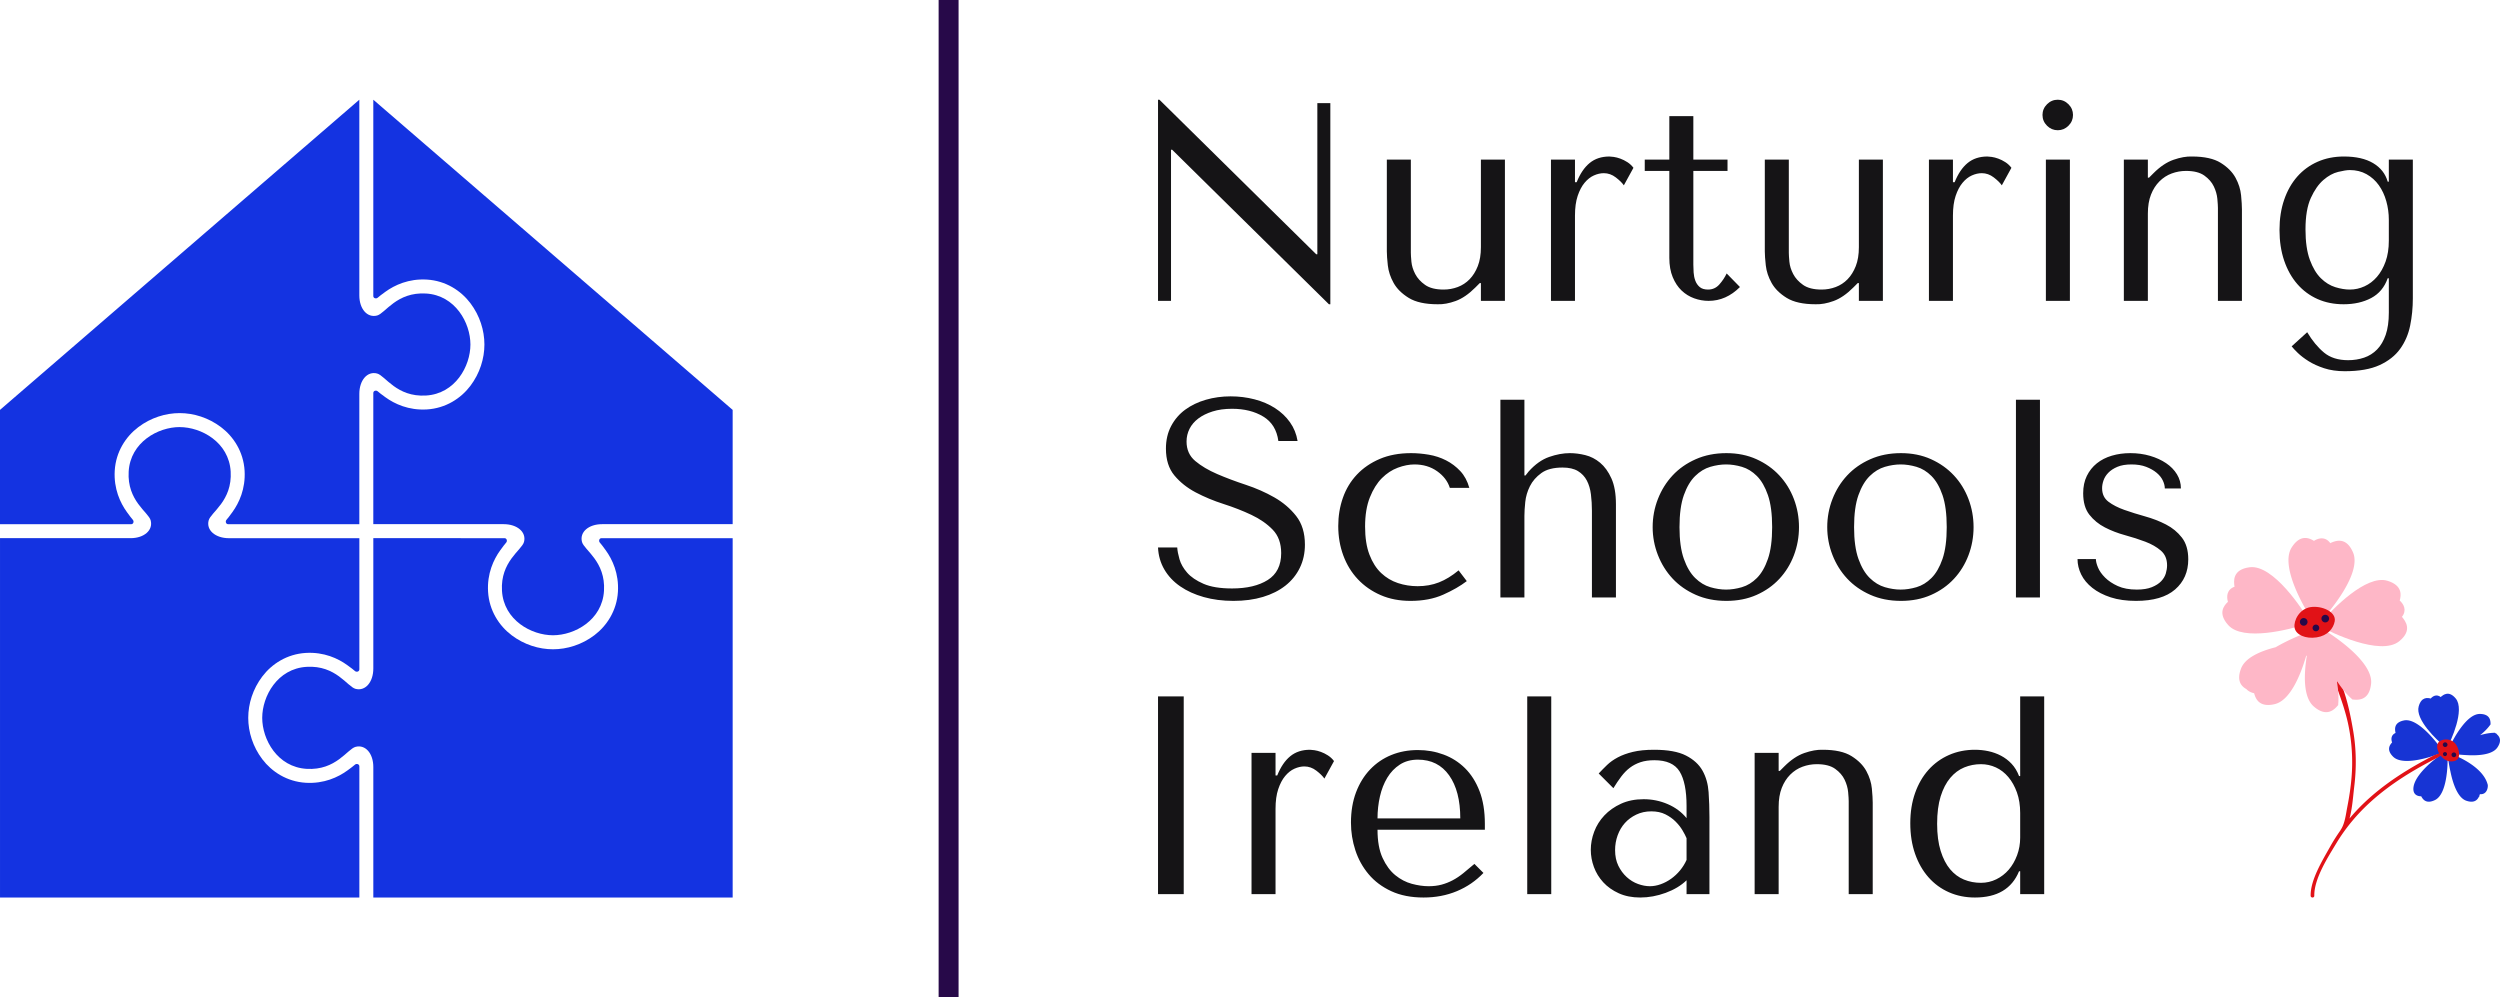 <svg viewBox="341.908 303.839 349.269 139.323" width="5000" height="1994.491" xmlns="http://www.w3.org/2000/svg" xmlns:xlink="http://www.w3.org/1999/xlink" preserveAspectRatio="none"><defs></defs><style>.aa20DI51mdecolors-0 {fill:#1734D4;fill-opacity:1;}.aa20DI51mdecolors-1 {fill:#E11217;fill-opacity:1;}.aa20DI51mdecolors-2 {fill:#FEB7C7;fill-opacity:1;}.aa20DI51mdecolors-3 {fill:#270949;fill-opacity:1;}.aD6z1nYkhcolor {fill:#151416;fill-opacity:1;}.aIptOCySncolors-0 {fill:#1433E1;fill-opacity:1;}.ashadowbH3aaeC5Y0-floo {flood-color:#4654A3;flood-opacity:1;}.companyName {fill:#270949;fill-opacity:1;}.icon3-str {stroke:#FEB7C7;stroke-opacity:1;}.shapeStroke-str {stroke:#4654A3;stroke-opacity:1;}</style><defs>
      <filter
        x="341.908"
        y="317.771"
        width="102.36"
        height="111.458"
        id="OEriibnXk"
        filterUnits="userSpaceOnUse"
        primitiveUnits="userSpaceOnUse"
        color-interpolation-filters="sRGB">
        <feMerge><feMergeNode in="SourceGraphic" /></feMerge>
      </filter></defs><g opacity="1" transform="rotate(0 341.908 317.771)">
<svg width="102.36" height="111.458" x="341.908" y="317.771" version="1.1" preserveAspectRatio="none" viewBox="8.674 5 82.653 90">
  <g transform="matrix(1 0 0 1 0 0)" class="aIptOCySncolors-0"><path d="m 8.674 52.887 l 14.793 0 c .268 0 .34 -.32 .202 -.485 c -.214 -.256 -.307 -.371 -.679 -.884 c -.744 -1.028 -1.495 -2.619 -1.373 -4.67 c .127 -2.132 1.249 -3.844 2.659 -4.911 c 1.41 -1.067 3.082 -1.584 4.666 -1.584 c 1.585 0 3.257 .518 4.666 1.584 c 1.41 1.067 2.532 2.779 2.659 4.911 c .122 2.052 -.629 3.643 -1.373 4.67 c -.372 .514 -.464 .628 -.679 .884 c -.138 .165 -.066 .485 .202 .485 l 14.793 0 l 0 -14.709 c 0 -1.522 .895 -2.585 2.005 -2.292 c .924 .244 2.204 2.681 5.514 2.484 c 3.311 -.197 5.014 -3.32 5.014 -5.755 c 0 -2.435 -1.704 -5.556 -5.014 -5.753 c -3.311 -.197 -4.591 2.238 -5.514 2.482 c -1.11 .293 -2.005 -.745 -2.005 -2.267 l 0 -22.079 L 8.674 39.99 Z" overflow="visible"></path><path d="m 28.943 41.928 c -2.435 0 -5.556 1.704 -5.753 5.014 c -.197 3.311 2.238 4.591 2.482 5.514 c .293 1.11 -.745 2.005 -2.267 2.005 l -14.73 0 l 0 40.538 l 40.538 0 l 0 -14.793 c 0 -.268 -.32 -.34 -.485 -.202 c -.256 .214 -.371 .307 -.884 .679 c -1.028 .744 -2.619 1.495 -4.67 1.373 c -2.132 -.127 -3.844 -1.249 -4.911 -2.659 c -1.067 -1.41 -1.584 -3.082 -1.584 -4.666 c 0 -1.585 .518 -3.257 1.584 -4.666 c 1.067 -1.41 2.779 -2.532 4.911 -2.659 c 2.052 -.122 3.643 .629 4.67 1.373 c .514 .372 .628 .464 .884 .679 c .165 .138 .485 .066 .485 -.202 l 0 -14.793 l -14.709 0 c -1.522 0 -2.585 -.895 -2.292 -2.005 c .244 -.924 2.681 -2.204 2.484 -5.514 c -.197 -3.311 -3.32 -5.014 -5.755 -5.014 z"></path><path d="M 91.325 39.99 L 50.786 5 l 0 22.14 c 0 .268 .32 .34 .485 .202 c .256 -.214 .371 -.307 .884 -.679 c 1.028 -.744 2.619 -1.495 4.67 -1.373 c 2.132 .127 3.844 1.249 4.911 2.659 c 1.067 1.41 1.584 3.082 1.584 4.666 c 0 1.585 -.518 3.257 -1.584 4.666 c -1.067 1.41 -2.779 2.532 -4.911 2.659 c -2.052 .122 -3.643 -.629 -4.67 -1.373 c -.514 -.372 -.628 -.464 -.884 -.679 c -.165 -.138 -.485 -.066 -.485 .202 l 0 14.793 l 14.709 0 c 1.522 0 2.585 .895 2.292 2.005 c -.244 .924 -2.681 2.204 -2.484 5.514 c .197 3.311 3.32 5.014 5.755 5.014 c 2.435 0 5.556 -1.704 5.753 -5.014 c .197 -3.311 -2.238 -4.591 -2.482 -5.514 c -.293 -1.11 .745 -2.005 2.267 -2.005 l 14.73 0" overflow="visible"></path><path d="m 50.788 54.46 l 0 14.709 c 0 1.522 -.895 2.585 -2.005 2.292 c -.924 -.244 -2.204 -2.681 -5.514 -2.484 c -3.311 .197 -5.014 3.32 -5.014 5.755 c 0 2.435 1.704 5.556 5.014 5.753 c 3.311 .197 4.591 -2.238 5.514 -2.482 c 1.11 -.293 2.005 .745 2.005 2.267 l 0 14.73 l 40.538 0 l 0 -40.538 l -14.793 0 c -.268 0 -.34 .32 -.202 .485 c .214 .256 .307 .371 .679 .884 c .744 1.028 1.495 2.619 1.373 4.67 c -.127 2.132 -1.249 3.844 -2.659 4.911 c -1.41 1.067 -3.082 1.584 -4.666 1.584 c -1.585 0 -3.257 -.518 -4.666 -1.584 c -1.41 -1.067 -2.532 -2.779 -2.659 -4.911 c -.122 -2.052 .629 -3.643 1.373 -4.67 c .372 -.514 .464 -.628 .679 -.884 c .138 -.165 .066 -.485 -.202 -.485 z" overflow="visible"></path></g>
</svg>
</g><g opacity="1" transform="rotate(0 503.692 317.771)">
<svg width="175.308" height="111.458" x="503.692" y="317.771" version="1.1" preserveAspectRatio="none" viewBox="4.8 -28.48 177.68 112.96">
  <g transform="matrix(1 0 0 1 0 0)" class="aD6z1nYkhcolor"><path id="id-D6z1nYkh23" d="M29.20-28L27.36-28L27.36-6.60L27.20-6.60L5-28.48L4.80-28.48L4.80 0L6.64 0L6.64-21.40L6.80-21.40L29 0.48L29.20 0.48L29.20-28Z M40.60-20L37.20-20L37.20-7Q37.20-6.28 37.34-5.02Q37.48-3.76 38.16-2.54Q38.84-1.32 40.30-0.42Q41.76 0.48 44.40 0.48L44.40 0.48Q45.56 0.52 46.94 0.02Q48.32-0.48 49.72-1.88L49.72-1.88L50.36-2.52L50.52-2.52L50.52 0L53.92 0L53.92-20L50.52-20L50.52-7.60Q50.52-6.04 50.08-4.92Q49.64-3.80 48.92-3.06Q48.20-2.32 47.24-1.96Q46.28-1.60 45.24-1.60L45.24-1.60Q43.56-1.60 42.62-2.26Q41.68-2.92 41.22-3.80Q40.76-4.68 40.68-5.54Q40.60-6.40 40.60-6.80L40.60-6.80L40.60-20Z M63.84-20L60.44-20L60.44 0L63.84 0L63.84-12.08Q63.84-13.72 64.22-14.86Q64.60-16 65.20-16.72Q65.80-17.44 66.52-17.76Q67.24-18.08 67.92-18.08L67.92-18.08Q68.84-18.08 69.62-17.48Q70.40-16.88 70.76-16.36L70.76-16.36L72.12-18.84Q71.76-19.32 71.26-19.64Q70.76-19.96 70.26-20.14Q69.76-20.32 69.34-20.38Q68.92-20.44 68.72-20.44L68.72-20.44Q67.04-20.44 65.92-19.52Q64.80-18.60 64.08-16.80L64.08-16.80L63.84-16.80L63.84-20Z M77.20-18.40L73.72-18.40L73.72-20L77.20-20L77.20-26.16L80.60-26.16L80.60-20L85.44-20L85.44-18.40L80.60-18.40L80.60-5.12Q80.60-4.64 80.64-4.02Q80.68-3.40 80.88-2.86Q81.08-2.32 81.50-1.96Q81.92-1.60 82.68-1.60L82.68-1.60Q83.64-1.60 84.28-2.32Q84.92-3.04 85.32-3.88L85.32-3.88L87.20-1.96Q85.24 0 82.76 0L82.76 0Q81.72 0 80.72-0.36Q79.72-0.72 78.94-1.46Q78.16-2.20 77.68-3.36Q77.20-4.52 77.20-6.08L77.20-6.08L77.20-18.40Z M94.12-20L90.72-20L90.72-7Q90.72-6.28 90.86-5.02Q91.00-3.76 91.68-2.54Q92.36-1.32 93.82-0.42Q95.28 0.48 97.92 0.48L97.92 0.48Q99.08 0.52 100.46 0.02Q101.84-0.48 103.24-1.88L103.24-1.88L103.88-2.52L104.04-2.52L104.04 0L107.44 0L107.44-20L104.04-20L104.04-7.60Q104.04-6.04 103.60-4.92Q103.16-3.80 102.44-3.06Q101.72-2.32 100.76-1.96Q99.80-1.60 98.76-1.60L98.76-1.60Q97.08-1.60 96.14-2.26Q95.20-2.92 94.74-3.80Q94.28-4.68 94.20-5.54Q94.12-6.40 94.12-6.80L94.12-6.80L94.12-20Z M117.36-20L113.96-20L113.96 0L117.36 0L117.36-12.08Q117.36-13.72 117.74-14.86Q118.12-16 118.72-16.72Q119.32-17.44 120.04-17.76Q120.76-18.08 121.44-18.08L121.44-18.08Q122.36-18.08 123.14-17.48Q123.92-16.88 124.28-16.36L124.28-16.36L125.64-18.84Q125.28-19.32 124.78-19.64Q124.28-19.96 123.78-20.14Q123.28-20.32 122.86-20.38Q122.44-20.44 122.24-20.44L122.24-20.44Q120.56-20.44 119.44-19.52Q118.32-18.60 117.60-16.80L117.60-16.80L117.36-16.80L117.36-20Z M133.92-20L130.52-20L130.52 0L133.92 0L133.92-20ZM130.04-26.32L130.04-26.32Q130.04-25.44 130.68-24.80Q131.32-24.16 132.20-24.16L132.20-24.16Q133.08-24.16 133.72-24.80Q134.36-25.44 134.36-26.32L134.36-26.32Q134.36-27.20 133.72-27.84Q133.08-28.48 132.20-28.48L132.20-28.48Q131.32-28.48 130.68-27.84Q130.04-27.20 130.04-26.32Z M154.88 0L158.28 0L158.28-12.96Q158.28-13.68 158.16-14.94Q158.04-16.20 157.38-17.42Q156.72-18.64 155.28-19.54Q153.84-20.44 151.20-20.44L151.20-20.44Q150.04-20.48 148.60-19.98Q147.16-19.48 145.76-18.08L145.76-18.08L145.12-17.44L144.96-17.44L144.96-20L141.56-20L141.56 0L144.96 0L144.96-12.36Q144.96-13.92 145.40-15.04Q145.84-16.16 146.60-16.92Q147.36-17.68 148.34-18.04Q149.32-18.40 150.36-18.40L150.36-18.40Q152.04-18.40 152.96-17.74Q153.88-17.08 154.30-16.20Q154.72-15.32 154.80-14.44Q154.88-13.56 154.88-13.16L154.88-13.16L154.88 0Z M179.08-3.20L179.08 1.68Q179.08 3.52 178.64 4.80Q178.20 6.08 177.42 6.88Q176.64 7.68 175.58 8.04Q174.52 8.40 173.32 8.40L173.32 8.40Q171.20 8.40 169.90 7.32Q168.60 6.24 167.52 4.44L167.52 4.44L165.32 6.44Q165.60 6.80 166.20 7.38Q166.80 7.96 167.72 8.54Q168.64 9.12 169.92 9.54Q171.20 9.96 172.84 9.96L172.84 9.96Q175.88 9.96 177.76 9.10Q179.64 8.24 180.68 6.80Q181.72 5.36 182.10 3.50Q182.48 1.64 182.48-0.36L182.48-0.36L182.48-20L179.08-20L179.08-16.88L178.92-16.88Q178.44-18.56 176.86-19.50Q175.28-20.44 172.72-20.44L172.72-20.44Q170.68-20.44 169.00-19.70Q167.32-18.96 166.12-17.60Q164.92-16.24 164.26-14.32Q163.60-12.40 163.60-10.04L163.60-10.04Q163.60-7.64 164.26-5.70Q164.92-3.76 166.12-2.38Q167.32-1 168.98-0.26Q170.64 0.48 172.68 0.48L172.68 0.48Q174.92 0.48 176.58-0.40Q178.24-1.28 178.92-3.20L178.92-3.20L179.08-3.20ZM179.08-11.48L179.08-8.52Q179.08-6.84 178.62-5.56Q178.16-4.28 177.40-3.40Q176.64-2.52 175.64-2.06Q174.64-1.60 173.56-1.60L173.56-1.60Q172.60-1.60 171.50-1.94Q170.40-2.28 169.46-3.20Q168.52-4.12 167.90-5.80Q167.28-7.48 167.28-10.12L167.28-10.12Q167.28-12.92 168.04-14.58Q168.80-16.24 169.82-17.12Q170.84-18 171.90-18.26Q172.96-18.52 173.56-18.52L173.56-18.52Q174.88-18.52 175.92-17.94Q176.96-17.36 177.66-16.38Q178.36-15.40 178.72-14.12Q179.08-12.84 179.08-11.48L179.08-11.48Z M7.52 34.92L4.80 34.92Q4.88 36.64 5.70 38.04Q6.52 39.44 7.94 40.42Q9.36 41.40 11.28 41.94Q13.20 42.48 15.48 42.48L15.48 42.48Q17.80 42.48 19.66 41.92Q21.52 41.36 22.84 40.32Q24.16 39.28 24.88 37.80Q25.60 36.32 25.60 34.52L25.60 34.52Q25.60 32.04 24.36 30.46Q23.12 28.88 21.26 27.82Q19.40 26.76 17.22 26.04Q15.04 25.32 13.18 24.52Q11.32 23.72 10.08 22.68Q8.84 21.64 8.84 19.92L8.84 19.92Q8.84 18.96 9.26 18.12Q9.68 17.28 10.50 16.66Q11.32 16.04 12.52 15.66Q13.72 15.28 15.28 15.28L15.28 15.28Q17.88 15.28 19.70 16.38Q21.52 17.48 21.84 19.84L21.84 19.84L24.56 19.84Q24.32 18.36 23.48 17.18Q22.64 16 21.36 15.18Q20.08 14.36 18.46 13.94Q16.84 13.52 15.08 13.52L15.08 13.52Q13.24 13.52 11.58 14Q9.92 14.48 8.66 15.40Q7.40 16.32 6.66 17.72Q5.92 19.12 5.92 20.92L5.92 20.92Q5.92 23.28 7.12 24.72Q8.32 26.16 10.14 27.12Q11.96 28.08 14.08 28.76Q16.20 29.44 18.02 30.30Q19.84 31.16 21.04 32.40Q22.24 33.64 22.24 35.72L22.24 35.72Q22.24 38.32 20.34 39.52Q18.44 40.72 15.28 40.72L15.28 40.72Q12.76 40.72 11.24 40.06Q9.72 39.40 8.92 38.48Q8.12 37.56 7.84 36.58Q7.56 35.60 7.52 34.92L7.52 34.92Z M41.56 40.40L41.56 40.40Q40.12 40.40 38.78 39.96Q37.44 39.52 36.40 38.54Q35.36 37.56 34.74 35.94Q34.12 34.32 34.12 31.96L34.12 31.96Q34.12 29.52 34.80 27.82Q35.48 26.12 36.50 25.10Q37.52 24.08 38.76 23.62Q40 23.16 41.12 23.16L41.12 23.16Q42.96 23.16 44.32 24.12Q45.68 25.08 46.12 26.48L46.12 26.48L48.88 26.48Q48.48 25.04 47.60 24.10Q46.72 23.16 45.58 22.58Q44.44 22 43.14 21.78Q41.84 21.56 40.64 21.56L40.64 21.56Q38.12 21.56 36.20 22.38Q34.28 23.20 32.96 24.60Q31.64 26 30.98 27.88Q30.32 29.76 30.32 31.88L30.32 31.88Q30.32 34.12 31.04 36.06Q31.76 38 33.10 39.42Q34.44 40.84 36.32 41.66Q38.20 42.48 40.56 42.48L40.56 42.48Q43.20 42.48 45.18 41.60Q47.16 40.72 48.52 39.68L48.52 39.68L47.36 38.16Q45.96 39.32 44.58 39.86Q43.20 40.40 41.56 40.40Z M56.68 14L53.28 14L53.28 42L56.68 42L56.68 30.44Q56.68 29.64 56.80 28.48Q56.92 27.32 57.46 26.24Q58.00 25.16 59.08 24.38Q60.16 23.60 62.08 23.60L62.08 23.60Q63.44 23.60 64.26 24.10Q65.08 24.60 65.52 25.44Q65.96 26.28 66.10 27.40Q66.24 28.52 66.24 29.72L66.24 29.72L66.24 42L69.64 42L69.64 28.80Q69.64 26.56 69 25.14Q68.36 23.72 67.40 22.92Q66.44 22.12 65.30 21.84Q64.16 21.56 63.12 21.56L63.12 21.56Q61.72 21.56 60.18 22.10Q58.64 22.64 57.28 24.16L57.28 24.16L56.84 24.72L56.68 24.72L56.68 14Z M95.56 32.04L95.56 32.04Q95.56 34.12 94.84 36.02Q94.12 37.92 92.78 39.36Q91.44 40.80 89.54 41.64Q87.64 42.48 85.28 42.48L85.28 42.48Q82.88 42.48 80.94 41.62Q79 40.76 77.66 39.32Q76.32 37.88 75.58 35.98Q74.84 34.08 74.84 32.04L74.84 32.04Q74.84 29.96 75.58 28.06Q76.32 26.16 77.66 24.72Q79 23.28 80.94 22.42Q82.88 21.56 85.28 21.56L85.28 21.56Q87.64 21.56 89.54 22.42Q91.44 23.28 92.78 24.72Q94.12 26.16 94.84 28.06Q95.56 29.96 95.56 32.04ZM91.76 32.04L91.76 32.04Q91.76 29.24 91.16 27.50Q90.56 25.76 89.60 24.80Q88.64 23.84 87.48 23.50Q86.32 23.16 85.24 23.16L85.24 23.16Q84.16 23.16 83 23.50Q81.84 23.84 80.86 24.80Q79.88 25.76 79.26 27.50Q78.64 29.24 78.64 32.04L78.64 32.04Q78.64 34.80 79.26 36.54Q79.88 38.28 80.86 39.24Q81.84 40.20 83 40.54Q84.16 40.88 85.24 40.88L85.24 40.88Q86.32 40.88 87.48 40.54Q88.64 40.20 89.60 39.24Q90.56 38.28 91.16 36.54Q91.76 34.80 91.76 32.04Z M120.28 32.04L120.28 32.04Q120.28 34.12 119.56 36.02Q118.84 37.92 117.50 39.36Q116.16 40.80 114.26 41.64Q112.36 42.48 110 42.48L110 42.48Q107.60 42.48 105.66 41.62Q103.72 40.76 102.38 39.32Q101.04 37.88 100.30 35.98Q99.56 34.08 99.56 32.04L99.56 32.04Q99.56 29.96 100.30 28.06Q101.04 26.16 102.38 24.72Q103.72 23.28 105.66 22.42Q107.60 21.56 110 21.56L110 21.56Q112.36 21.56 114.26 22.42Q116.16 23.28 117.50 24.72Q118.84 26.16 119.56 28.06Q120.28 29.96 120.28 32.04ZM116.48 32.04L116.48 32.04Q116.48 29.24 115.88 27.50Q115.28 25.76 114.32 24.80Q113.36 23.84 112.20 23.50Q111.04 23.16 109.96 23.16L109.96 23.16Q108.88 23.16 107.72 23.50Q106.56 23.84 105.58 24.80Q104.60 25.76 103.98 27.50Q103.36 29.24 103.36 32.04L103.36 32.04Q103.36 34.80 103.98 36.54Q104.60 38.28 105.58 39.24Q106.56 40.20 107.72 40.54Q108.88 40.88 109.96 40.88L109.96 40.88Q111.04 40.88 112.20 40.54Q113.36 40.20 114.32 39.24Q115.28 38.28 115.88 36.54Q116.48 34.80 116.48 32.04Z M129.68 42L129.68 14L126.28 14L126.28 42L129.68 42Z M147.36 26.56L149.64 26.56Q149.64 25.48 149.08 24.56Q148.52 23.64 147.54 22.98Q146.56 22.32 145.26 21.94Q143.96 21.56 142.48 21.56L142.48 21.56Q141.08 21.56 139.86 21.92Q138.64 22.28 137.74 23Q136.84 23.72 136.32 24.78Q135.80 25.84 135.80 27.24L135.80 27.24Q135.80 29.16 136.68 30.28Q137.56 31.40 138.88 32.08Q140.20 32.76 141.74 33.18Q143.28 33.60 144.60 34.10Q145.92 34.60 146.80 35.36Q147.68 36.12 147.68 37.44L147.68 37.44Q147.68 38 147.50 38.60Q147.32 39.20 146.84 39.70Q146.36 40.20 145.52 40.54Q144.68 40.88 143.40 40.88L143.40 40.88Q141.80 40.88 140.70 40.38Q139.60 39.88 138.90 39.18Q138.20 38.48 137.90 37.76Q137.60 37.04 137.60 36.56L137.60 36.56L135 36.56Q135 37.68 135.52 38.74Q136.04 39.80 137.10 40.64Q138.16 41.48 139.70 41.98Q141.24 42.48 143.28 42.48L143.28 42.48Q146.96 42.48 148.82 40.86Q150.68 39.24 150.68 36.60L150.68 36.60Q150.68 34.68 149.78 33.52Q148.88 32.36 147.52 31.66Q146.16 30.96 144.58 30.52Q143 30.08 141.64 29.60Q140.28 29.12 139.38 28.44Q138.48 27.76 138.48 26.52L138.48 26.52Q138.48 26 138.68 25.42Q138.88 24.84 139.36 24.34Q139.84 23.84 140.64 23.50Q141.44 23.16 142.64 23.16L142.64 23.16Q143.84 23.16 144.72 23.50Q145.60 23.84 146.20 24.34Q146.80 24.84 147.08 25.44Q147.36 26.04 147.36 26.56L147.36 26.56Z M8.44 56L4.80 56L4.80 84L8.44 84L8.44 56Z M21.44 64L18.04 64L18.04 84L21.44 84L21.44 71.92Q21.44 70.28 21.82 69.14Q22.20 68 22.80 67.28Q23.40 66.56 24.12 66.24Q24.84 65.92 25.52 65.92L25.52 65.92Q26.44 65.92 27.22 66.52Q28 67.12 28.36 67.64L28.36 67.64L29.72 65.16Q29.36 64.68 28.86 64.36Q28.36 64.04 27.86 63.86Q27.36 63.68 26.94 63.62Q26.52 63.56 26.32 63.56L26.32 63.56Q24.64 63.56 23.52 64.48Q22.40 65.40 21.68 67.20L21.68 67.20L21.44 67.20L21.44 64Z M35.88 74.88L51.08 74.88L51.08 74.04Q51.08 71.36 50.32 69.40Q49.56 67.44 48.26 66.16Q46.96 64.88 45.24 64.24Q43.52 63.60 41.60 63.60L41.60 63.60Q39.56 63.60 37.84 64.30Q36.12 65 34.84 66.34Q33.56 67.68 32.84 69.58Q32.12 71.48 32.12 73.88L32.12 73.88Q32.12 75.88 32.74 77.78Q33.36 79.68 34.62 81.18Q35.88 82.68 37.82 83.58Q39.76 84.48 42.40 84.48L42.40 84.48Q44.96 84.48 47.12 83.58Q49.28 82.68 50.88 81L50.88 81L49.60 79.72Q48.76 80.44 48.02 81.04Q47.28 81.64 46.52 82.04Q45.76 82.44 44.94 82.66Q44.12 82.88 43.12 82.88L43.12 82.88Q42 82.88 40.74 82.54Q39.48 82.20 38.40 81.32Q37.32 80.44 36.60 78.88Q35.88 77.32 35.88 74.88L35.88 74.88ZM47.60 73.28L35.88 73.28Q35.88 71.68 36.22 70.18Q36.56 68.68 37.26 67.52Q37.96 66.36 39.04 65.66Q40.12 64.96 41.60 64.96L41.60 64.96Q44.44 64.96 46.02 67.18Q47.60 69.40 47.60 73.28L47.60 73.28Z M60.48 84L60.48 56L57.08 56L57.08 84L60.48 84Z M75.04 63.56L75.04 63.56Q77.96 63.56 79.56 64.38Q81.16 65.20 81.90 66.52Q82.64 67.84 82.76 69.56Q82.88 71.28 82.88 73.08L82.88 73.08L82.88 84L79.64 84L79.64 82.04Q78.48 83.16 76.68 83.82Q74.88 84.48 73.08 84.48L73.08 84.48Q71.36 84.48 70.04 83.88Q68.72 83.28 67.84 82.32Q66.96 81.36 66.52 80.16Q66.08 78.96 66.08 77.72L66.08 77.72Q66.08 76.44 66.56 75.16Q67.04 73.88 68.00 72.86Q68.96 71.84 70.36 71.20Q71.76 70.56 73.56 70.56L73.56 70.56Q75.36 70.56 76.98 71.26Q78.60 71.96 79.64 73.24L79.64 73.24L79.64 71.52Q79.64 68.24 78.66 66.64Q77.68 65.04 75.08 65.04L75.08 65.04Q73.96 65.04 73.12 65.32Q72.28 65.60 71.62 66.10Q70.96 66.60 70.40 67.34Q69.84 68.08 69.28 69L69.28 69L67.20 66.92Q67.76 66.32 68.38 65.72Q69.00 65.12 69.90 64.64Q70.80 64.16 72.04 63.86Q73.28 63.56 75.04 63.56ZM79.64 79.16L79.64 76.08Q79.44 75.60 79.06 74.96Q78.68 74.32 78.08 73.72Q77.48 73.12 76.64 72.70Q75.80 72.28 74.64 72.28L74.64 72.28Q73.48 72.28 72.52 72.74Q71.56 73.20 70.90 73.94Q70.24 74.68 69.88 75.68Q69.52 76.68 69.52 77.76L69.52 77.76Q69.52 79.04 69.98 79.98Q70.44 80.92 71.16 81.58Q71.88 82.24 72.76 82.56Q73.64 82.88 74.44 82.88L74.44 82.88Q75.20 82.88 75.98 82.60Q76.76 82.32 77.46 81.82Q78.16 81.32 78.72 80.64Q79.28 79.96 79.64 79.16L79.64 79.16Z M102.60 84L106.00 84L106.00 71.04Q106.00 70.32 105.88 69.06Q105.76 67.80 105.10 66.58Q104.44 65.36 103.00 64.46Q101.56 63.56 98.92 63.56L98.92 63.56Q97.76 63.52 96.32 64.02Q94.88 64.52 93.48 65.92L93.48 65.92L92.84 66.56L92.68 66.56L92.68 64L89.28 64L89.28 84L92.68 84L92.68 71.64Q92.68 70.08 93.12 68.96Q93.56 67.84 94.32 67.08Q95.08 66.32 96.06 65.96Q97.04 65.60 98.08 65.60L98.08 65.60Q99.76 65.60 100.68 66.26Q101.60 66.92 102.02 67.80Q102.44 68.68 102.52 69.56Q102.60 70.44 102.60 70.84L102.60 70.84L102.60 84Z M130.28 84L130.28 56L126.88 56L126.88 67.28L126.72 67.28Q126.32 66.24 125.66 65.54Q125.00 64.84 124.16 64.40Q123.32 63.96 122.38 63.76Q121.44 63.56 120.48 63.56L120.48 63.56Q118.48 63.56 116.80 64.30Q115.12 65.04 113.90 66.40Q112.68 67.76 112.00 69.68Q111.32 71.60 111.32 73.96L111.32 73.96Q111.32 76.36 112.00 78.30Q112.68 80.24 113.90 81.62Q115.12 83 116.80 83.74Q118.48 84.48 120.48 84.48L120.48 84.48Q125.20 84.48 126.72 80.76L126.72 80.76L126.88 80.76L126.88 84L130.28 84ZM126.88 72.52L126.88 76Q126.88 77.32 126.44 78.50Q126.00 79.68 125.26 80.54Q124.52 81.40 123.50 81.90Q122.48 82.40 121.32 82.40L121.32 82.40Q120.04 82.40 118.92 81.94Q117.80 81.48 116.96 80.48Q116.12 79.48 115.62 77.88Q115.12 76.28 115.12 74.04L115.12 74.04Q115.12 71.76 115.62 70.16Q116.12 68.56 116.98 67.54Q117.84 66.52 118.96 66.06Q120.08 65.60 121.32 65.60L121.32 65.60Q122.44 65.60 123.44 66.06Q124.44 66.52 125.20 67.42Q125.96 68.32 126.42 69.60Q126.88 70.88 126.88 72.52L126.88 72.52Z"/></g>
</svg>
</g><g opacity="1" transform="rotate(0 473.041 303.839)">
<svg width="2.787" height="139.323" x="473.041" y="303.839" version="1.1" preserveAspectRatio="none" viewBox="0 0 2.787 139.323">
  <rect x="0" y="0" width="2.787" height="139.323" class="companyName shapeStroke-str" style="stroke-width:0;" rx="0px" ry="0px" />
</svg>
</g><g opacity="1" transform="rotate(0 652.389 378.999)">
<svg width="38.788" height="50.23" x="652.389" y="378.999" version="1.1" preserveAspectRatio="none" viewBox="30.5 10.001 138.999 180.002">
  <g transform="matrix(1 0 0 1 0 0)" ><g><path d="M167.976 108.31c-.076-.137-.151-.275-.229-.411l-.182.071c-.227-.175-.44-.324-.61-.445-.066-.047-.229.007-.343.009-2.265.023-4.685.488-7.082 1.203 1.955-1.563 3.718-3.288 5.031-5.138.066-.092.204-.196.203-.277-.012-1.454.106-5.208-5.384-5.223-6.436-.018-12.931 11.754-15.364 17.004a39.662 39.662 0 0 0-.695 1.578.684.684 0 0 0-.188.071c-.021-.171-.043-.27-.061-.283-.048-.036-.419.292-1.001.898-.882.55-2.344 1.276-3.788 2.351-4.788 3.565-11.294 9.67-12.069 14.886-.582 3.918 2.019 4.738 3.845 4.715.765 1.476 2.454 4.061 6.915 1.875 5.889-2.886 6.444-16.772 6.282-22.371.446 2.692.798 5.363 1.429 8.113 1.233 6.05 3.621 13.114 7.92 14.606 4.001 1.388 5.58-.424 6.32-1.954.111-.111.224-.22.333-.332l-.117-.157c.107-.266.194-.512.264-.709.013-.036-.004-.088-.026-.142 3.864.444 4.229-3.971 3.953-4.812a12.14 12.14 0 0 1-.101-.328c-2.529-8.742-15.581-14.166-18.901-15.195 2.514.282 5 .621 7.616.744 6.154.44 13.613.04 16.208-3.718 2.411-3.491 1.094-5.503-.178-6.629zm-24.437 9.801l-.227-.306.233.024a3.158 3.158 0 0 0-.006.282z" data-color="1" class="aa20DI51mdecolors-0"></path><path d="M141.719 114.34c.574.699.959 1.094 1.018 1.081.019-.004.07-.073.141-.184.109.073.184.116.203.112.036-.008.051-.202.044-.537 1.793-3.244 8.912-18.759 4.225-24.437-3.5-4.239-6.317-1.763-7.445-.849-.029.024-.042.077-.051.135-2.116-1.647-4.003-.471-5.04.716-1.607-.416-4.655-.884-6.013 3.904-1.869 6.587 9.006 16.838 12.918 20.059z" data-color="1" class="aa20DI51mdecolors-0"></path><path d="M139.776 117.763c.888-.171 1.417-.32 1.434-.378.006-.019-.03-.097-.094-.212.116-.061.189-.106.195-.125.009-.031-.134-.123-.362-.246-.033-.018-.049-.03-.087-.049-1.983-3.131-12.166-16.823-19.383-15.417-5.389 1.05-4.569 4.714-4.308 6.144.007.037.048.074.094.11-2.456 1.073-2.329 3.297-1.786 4.778-1.133 1.215-3.003 3.673.541 7.16 4.11 4.045 14.818 1.369 20.896-.71a58.308 58.308 0 0 0 2.86-1.055z" data-color="1" class="aa20DI51mdecolors-0"></path><path d="M146.973 112.804c-2.272-2.608-6.28-2.258-7.949-.798-1.355 1.185-1.266 3.58.023 5.835-.642.248-1.411.527-2.259.818-13.02 6.636-25.509 14.423-36.025 24.651a92.546 92.546 0 0 0-6.599 7.139c1.431-5.251 1.794-11.326 2.369-16.03 1.129-9.237 1.045-18.482-.507-27.664-1.307-7.731-2.904-15.59-5.714-22.863-.663-.912-2.001-1.853-2.617-2.819.288 1.545.122 2.704.273 4.229 2.075 5.517 4.244 11.92 5.481 17.718a91.941 91.941 0 0 1 1.718 26.919c-.41 4.916-1.156 9.805-2.107 14.644-.733 3.729-1.184 8.443-3.366 11.616-.041.059-.049.116-.074.175a95.4 95.4 0 0 0-5.293 8.406c-3.727 6.667-9.756 16.415-9.629 24.336.019 1.181 1.852 1.185 1.833 0-.137-8.523 6.772-19.204 11.065-26.333 4.704-7.812 10.578-14.768 17.34-20.864 10.002-9.015 21.548-16.008 33.531-22.058.455-.339.886-.649 1.301-.943.117.152.219.308.348.456 2.272 2.608 5.08 2.908 7.135 2.078 2.776-1.125 1.994-6.04-.278-8.648z" data-color="2" class="aa20DI51mdecolors-1"></path><path d="M72.191 53.194c1.458-.186 2.333-.375 2.367-.467.011-.03-.04-.16-.131-.354.195-.087.318-.153.329-.183.021-.056-.233-.245-.699-.526-2.9-5.285-18.037-28.551-29.896-27.006-8.854 1.153-7.895 7.185-7.618 9.534.007.056.059.114.122.172-4.101 1.489-4.101 5.135-3.371 7.596-1.964 1.858-5.235 5.655.156 11.672 7.426 8.285 30.928 2.167 38.741-.438z" data-color="3" class="aa20DI51mdecolors-2"></path><path d="M77.916 53.947a7.32 7.32 0 0 0 .166-.546c4.291-4.23 22.537-25.135 17.841-36.158-3.506-8.23-9.039-5.672-11.22-4.767-.052.022-.093.087-.132.164-2.541-3.553-6.042-2.566-8.208-1.195-2.316-1.391-6.85-3.519-11.168 3.312-5.947 9.409 6.294 30.427 10.912 37.259.209.494.395.909.554 1.241l-.017.04c-.195-.087-.326-.135-.356-.124-.056.022-.027.337.076.872-.168.483-.374 1.12-.603 1.882-.063.208-.126.421-.192.647-.045-.014-.155-.003-.348.043.027-.279.029-.443.005-.471-.048-.055-.454.147-1.13.565-.23.142-.49.309-.779.5-3.346 1.165-9.866 3.848-16.164 7.494-7.815 1.978-15.211 5.261-17.279 10.602-2.439 6.303.241 9.009 2.643 10.336 1.04 1.174 2.564 1.804 3.896 2.089.687 2.618 2.447 7.314 10.299 5.451 7.627-1.811 12.804-14.092 15.708-24.025l.397-.375c-1.573 9.641-1.903 20.97 3.476 25.602 6.773 5.832 10.609 1.087 12.167-.69.087-.099.027-.373.044-.557.213-2.259.143-4.647-.098-7.077a54.308 54.308 0 0 0-.643-4.608 56.83 56.83 0 0 0 1.925 2.814c1.693 2.329 3.528 4.459 5.514 6.214.138.122.281.363.413.376 2.349.227 8.387 1.055 9.342-7.843 1.238-11.543-20.799-25.651-27.041-29.067zm-3.166 5.622c.046-.243.087-.466.126-.687.058-.149.117-.3.168-.436-.096.363-.194.734-.294 1.123z" data-color="3" class="aa20DI51mdecolors-2"></path><path d="M120.546 49.637c-.035-.044-.109-.067-.193-.083 2.732-3.408.842-6.523-1.057-8.246.715-2.61 1.542-7.558-6.184-9.891-10.64-3.213-27.55 14.253-32.875 20.546-1.149.919-1.799 1.535-1.78 1.632.006.031.117.116.295.234-.122.176-.193.296-.187.328.011.059.326.088.87.086 5.218 3.006 30.212 15.002 39.544 7.507 6.968-5.597 3.021-10.251 1.567-12.113z" data-color="3" class="aa20DI51mdecolors-2"></path><path d="M77.711 59.767c5.55-.873 8.397-4.487 9.037-8.041.866-4.804-6.563-7.984-12.113-7.111-5.55.873-8.544 6.707-7.985 10.274.559 3.567 5.511 5.751 11.061 4.878z" data-color="2" class="aa20DI51mdecolors-1"></path><path d="M71.385 50.105a1.91 1.91 0 0 1 1.747 2.06 1.91 1.91 0 0 1-2.054 1.752 1.91 1.91 0 0 1-1.748-2.059 1.91 1.91 0 0 1 2.055-1.753z" data-color="4" class="aa20DI51mdecolors-3"></path><path d="M82.174 48.465a1.91 1.91 0 0 1 1.747 2.06 1.91 1.91 0 0 1-2.054 1.752 1.91 1.91 0 0 1-1.748-2.059 1.91 1.91 0 0 1 2.055-1.753z" data-color="4" class="aa20DI51mdecolors-3"></path><path d="M78.173 53.593a1.67 1.67 0 1 1-1.765 2.834 1.67 1.67 0 0 1 1.765-2.834z" data-color="4" class="aa20DI51mdecolors-3"></path><path d="M143.061 112.909a1.174 1.174 0 1 1-2.08 1.087 1.174 1.174 0 0 1 2.08-1.087z" data-color="4" class="aa20DI51mdecolors-3"></path><path d="M147.44 118.003a1.174 1.174 0 1 1-2.079 1.09 1.174 1.174 0 0 1 2.08-1.09z" data-color="4" class="aa20DI51mdecolors-3"></path><path d="M142.975 118.197c0 .568-.459 1.028-1.025 1.028-.566 0-1.025-.46-1.025-1.028 0-.568.459-1.028 1.025-1.028.566 0 1.025.46 1.025 1.028z" data-color="4" class="aa20DI51mdecolors-3"></path></g></g>
</svg>
</g></svg>